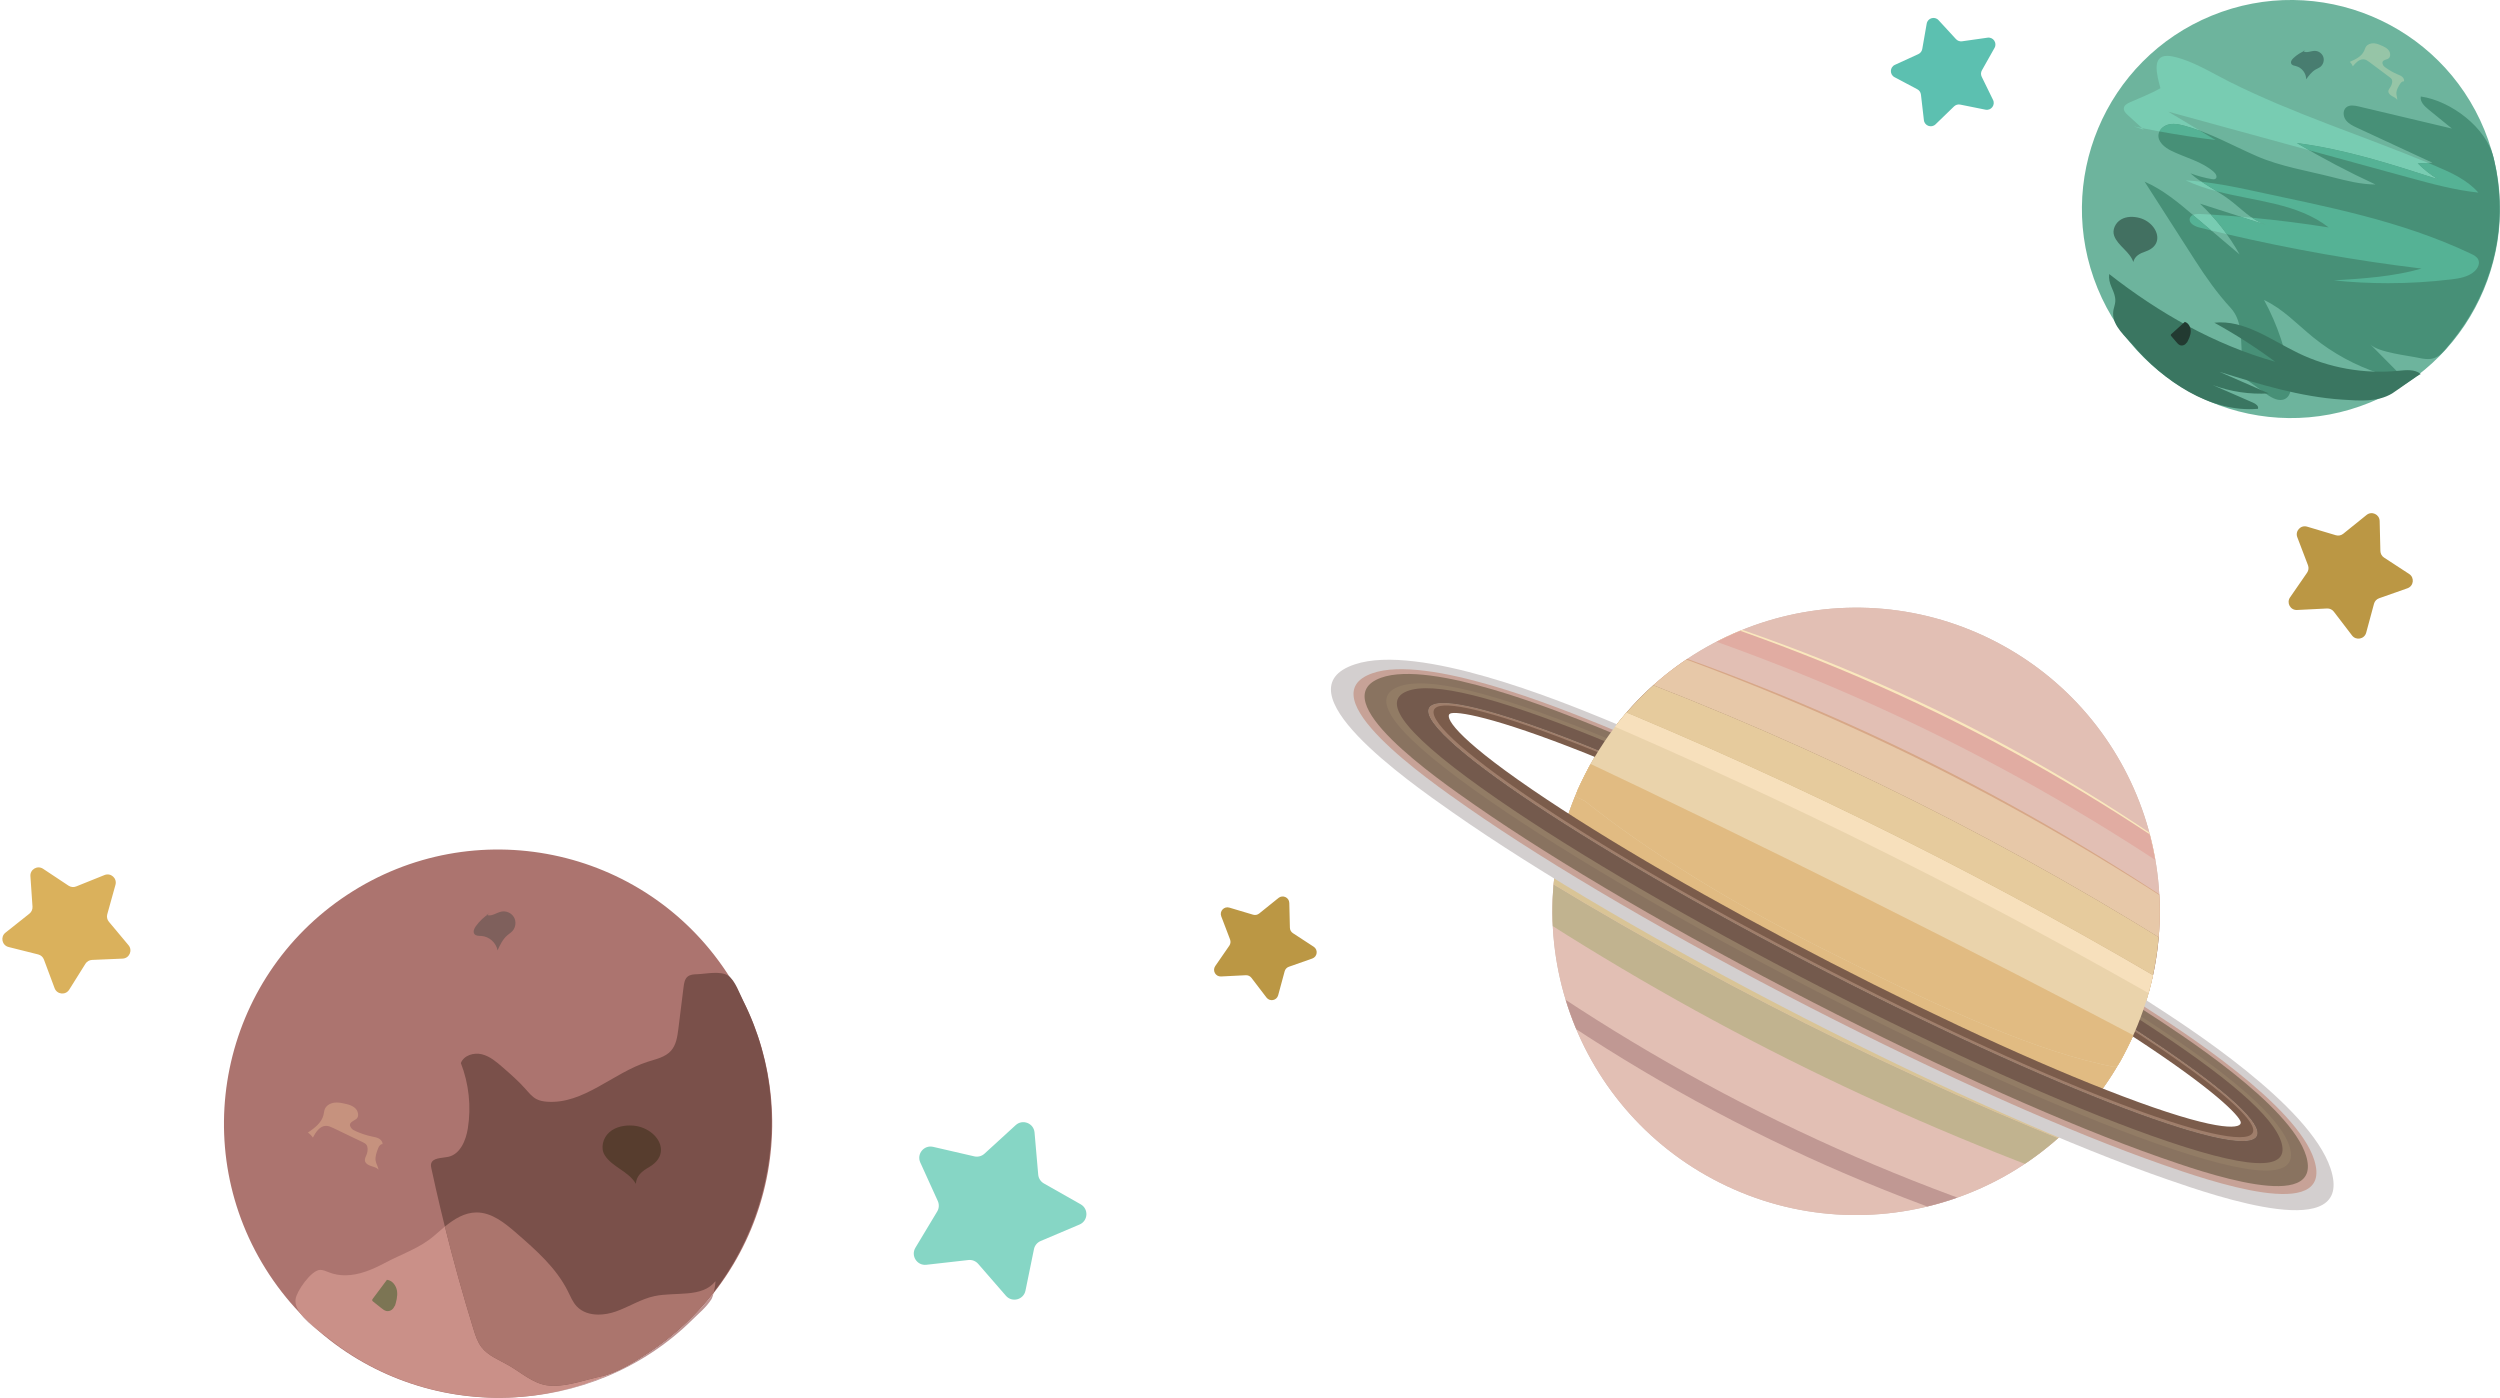 <?xml version="1.0" encoding="UTF-8"?><svg xmlns="http://www.w3.org/2000/svg" xmlns:xlink="http://www.w3.org/1999/xlink" height="355.1" preserveAspectRatio="xMidYMid meet" version="1.0" viewBox="-0.6 0.0 635.1 355.1" width="635.1" zoomAndPan="magnify"><defs><clipPath id="a"><path d="M 393 218 L 536 218 L 536 303 L 393 303 Z M 393 218"/></clipPath><clipPath id="b"><path d="M 539.875 266.094 C 520.781 304.176 474.43 319.566 436.352 300.469 C 398.27 281.375 382.883 235.027 401.977 196.945 C 421.07 158.867 467.422 143.477 505.5 162.57 C 543.582 181.668 558.969 228.016 539.875 266.094"/></clipPath><clipPath id="c"><path d="M 393 237 L 526 237 L 526 309 L 393 309 Z M 393 237"/></clipPath><clipPath id="d"><path d="M 539.875 266.094 C 520.781 304.176 474.43 319.566 436.352 300.469 C 398.27 281.375 382.883 235.027 401.977 196.945 C 421.07 158.867 467.422 143.477 505.5 162.57 C 543.582 181.668 558.969 228.016 539.875 266.094"/></clipPath><clipPath id="e"><path d="M 408 161 L 549 161 L 549 246 L 408 246 Z M 408 161"/></clipPath><clipPath id="f"><path d="M 539.875 266.094 C 520.781 304.176 474.43 319.566 436.352 300.469 C 398.27 281.375 382.883 235.027 401.977 196.945 C 421.07 158.867 467.422 143.477 505.5 162.57 C 543.582 181.668 558.969 228.016 539.875 266.094"/></clipPath><clipPath id="g"><path d="M 414 154 L 549 154 L 549 233 L 414 233 Z M 414 154"/></clipPath><clipPath id="h"><path d="M 539.875 266.094 C 520.781 304.176 474.43 319.566 436.352 300.469 C 398.27 281.375 382.883 235.027 401.977 196.945 C 421.07 158.867 467.422 143.477 505.5 162.57 C 543.582 181.668 558.969 228.016 539.875 266.094"/></clipPath><clipPath id="i"><path d="M 393 177 L 549 177 L 549 295 L 393 295 Z M 393 177"/></clipPath><clipPath id="j"><path d="M 539.875 266.094 C 520.781 304.176 474.43 319.566 436.352 300.469 C 398.27 281.375 382.883 235.027 401.977 196.945 C 421.07 158.867 467.422 143.477 505.5 162.57 C 543.582 181.668 558.969 228.016 539.875 266.094"/></clipPath><clipPath id="k"><path d="M 393 191 L 549 191 L 549 283 L 393 283 Z M 393 191"/></clipPath><clipPath id="l"><path d="M 539.875 266.094 C 520.781 304.176 474.43 319.566 436.352 300.469 C 398.27 281.375 382.883 235.027 401.977 196.945 C 421.07 158.867 467.422 143.477 505.5 162.57 C 543.582 181.668 558.969 228.016 539.875 266.094"/></clipPath><clipPath id="m"><path d="M 402 177 L 549 177 L 549 258 L 402 258 Z M 402 177"/></clipPath><clipPath id="n"><path d="M 539.875 266.094 C 520.781 304.176 474.43 319.566 436.352 300.469 C 398.27 281.375 382.883 235.027 401.977 196.945 C 421.07 158.867 467.422 143.477 505.5 162.57 C 543.582 181.668 558.969 228.016 539.875 266.094"/></clipPath><clipPath id="o"><path d="M 404 169 L 549 169 L 549 254 L 404 254 Z M 404 169"/></clipPath><clipPath id="p"><path d="M 539.875 266.094 C 520.781 304.176 474.43 319.566 436.352 300.469 C 398.27 281.375 382.883 235.027 401.977 196.945 C 421.07 158.867 467.422 143.477 505.5 162.57 C 543.582 181.668 558.969 228.016 539.875 266.094"/></clipPath><clipPath id="q"><path d="M 399 218 L 536 218 L 536 272 L 399 272 Z M 399 218"/></clipPath><clipPath id="r"><path d="M 543.121 258.672 C 546.555 249.578 548.137 240.16 548.051 230.863 C 547.789 202.859 532.254 175.988 505.5 162.57 C 479.223 149.395 449.012 152.645 426.535 168.434 C 418.977 173.742 412.309 180.477 406.941 188.473 C 405.141 191.16 403.465 193.977 401.977 196.945 C 398.629 203.621 399.473 201.941 402.09 203.551 C 417.738 216.055 438.898 229.215 462.414 241.008 C 488.262 253.969 512.746 265.676 533.172 270.344 C 533.699 270.465 534.18 270.559 534.688 270.672 C 537.371 271.094 536.801 272.227 539.875 266.094 C 541.102 263.652 542.18 261.176 543.121 258.672"/></clipPath><clipPath id="s"><path d="M 399 237 L 526 237 L 526 272 L 399 272 Z M 399 237"/></clipPath><clipPath id="t"><path d="M 543.121 258.672 C 546.555 249.578 548.137 240.16 548.051 230.863 C 547.789 202.859 532.254 175.988 505.5 162.57 C 479.223 149.395 449.012 152.645 426.535 168.434 C 418.977 173.742 412.309 180.477 406.941 188.473 C 405.141 191.16 403.465 193.977 401.977 196.945 C 398.629 203.621 399.473 201.941 402.09 203.551 C 417.738 216.055 438.898 229.215 462.414 241.008 C 488.262 253.969 512.746 265.676 533.172 270.344 C 533.699 270.465 534.18 270.559 534.688 270.672 C 537.371 271.094 536.801 272.227 539.875 266.094 C 541.102 263.652 542.18 261.176 543.121 258.672"/></clipPath><clipPath id="u"><path d="M 408 161 L 549 161 L 549 246 L 408 246 Z M 408 161"/></clipPath><clipPath id="v"><path d="M 543.121 258.672 C 546.555 249.578 548.137 240.16 548.051 230.863 C 547.789 202.859 532.254 175.988 505.5 162.57 C 479.223 149.395 449.012 152.645 426.535 168.434 C 418.977 173.742 412.309 180.477 406.941 188.473 C 405.141 191.16 403.465 193.977 401.977 196.945 C 398.629 203.621 399.473 201.941 402.09 203.551 C 417.738 216.055 438.898 229.215 462.414 241.008 C 488.262 253.969 512.746 265.676 533.172 270.344 C 533.699 270.465 534.18 270.559 534.688 270.672 C 537.371 271.094 536.801 272.227 539.875 266.094 C 541.102 263.652 542.18 261.176 543.121 258.672"/></clipPath><clipPath id="w"><path d="M 414 154 L 549 154 L 549 233 L 414 233 Z M 414 154"/></clipPath><clipPath id="x"><path d="M 543.121 258.672 C 546.555 249.578 548.137 240.16 548.051 230.863 C 547.789 202.859 532.254 175.988 505.5 162.57 C 479.223 149.395 449.012 152.645 426.535 168.434 C 418.977 173.742 412.309 180.477 406.941 188.473 C 405.141 191.16 403.465 193.977 401.977 196.945 C 398.629 203.621 399.473 201.941 402.09 203.551 C 417.738 216.055 438.898 229.215 462.414 241.008 C 488.262 253.969 512.746 265.676 533.172 270.344 C 533.699 270.465 534.18 270.559 534.688 270.672 C 537.371 271.094 536.801 272.227 539.875 266.094 C 541.102 263.652 542.18 261.176 543.121 258.672"/></clipPath><clipPath id="y"><path d="M 399 177 L 549 177 L 549 272 L 399 272 Z M 399 177"/></clipPath><clipPath id="z"><path d="M 543.121 258.672 C 546.555 249.578 548.137 240.16 548.051 230.863 C 547.789 202.859 532.254 175.988 505.5 162.57 C 479.223 149.395 449.012 152.645 426.535 168.434 C 418.977 173.742 412.309 180.477 406.941 188.473 C 405.141 191.16 403.465 193.977 401.977 196.945 C 398.629 203.621 399.473 201.941 402.09 203.551 C 417.738 216.055 438.898 229.215 462.414 241.008 C 488.262 253.969 512.746 265.676 533.172 270.344 C 533.699 270.465 534.18 270.559 534.688 270.672 C 537.371 271.094 536.801 272.227 539.875 266.094 C 541.102 263.652 542.18 261.176 543.121 258.672"/></clipPath><clipPath id="A"><path d="M 399 191 L 549 191 L 549 272 L 399 272 Z M 399 191"/></clipPath><clipPath id="B"><path d="M 543.121 258.672 C 546.555 249.578 548.137 240.16 548.051 230.863 C 547.789 202.859 532.254 175.988 505.5 162.57 C 479.223 149.395 449.012 152.645 426.535 168.434 C 418.977 173.742 412.309 180.477 406.941 188.473 C 405.141 191.16 403.465 193.977 401.977 196.945 C 398.629 203.621 399.473 201.941 402.09 203.551 C 417.738 216.055 438.898 229.215 462.414 241.008 C 488.262 253.969 512.746 265.676 533.172 270.344 C 533.699 270.465 534.18 270.559 534.688 270.672 C 537.371 271.094 536.801 272.227 539.875 266.094 C 541.102 263.652 542.18 261.176 543.121 258.672"/></clipPath><clipPath id="C"><path d="M 402 177 L 549 177 L 549 258 L 402 258 Z M 402 177"/></clipPath><clipPath id="D"><path d="M 543.121 258.672 C 546.555 249.578 548.137 240.16 548.051 230.863 C 547.789 202.859 532.254 175.988 505.5 162.57 C 479.223 149.395 449.012 152.645 426.535 168.434 C 418.977 173.742 412.309 180.477 406.941 188.473 C 405.141 191.16 403.465 193.977 401.977 196.945 C 398.629 203.621 399.473 201.941 402.09 203.551 C 417.738 216.055 438.898 229.215 462.414 241.008 C 488.262 253.969 512.746 265.676 533.172 270.344 C 533.699 270.465 534.18 270.559 534.688 270.672 C 537.371 271.094 536.801 272.227 539.875 266.094 C 541.102 263.652 542.18 261.176 543.121 258.672"/></clipPath><clipPath id="E"><path d="M 404 169 L 549 169 L 549 254 L 404 254 Z M 404 169"/></clipPath><clipPath id="F"><path d="M 543.121 258.672 C 546.555 249.578 548.137 240.16 548.051 230.863 C 547.789 202.859 532.254 175.988 505.5 162.57 C 479.223 149.395 449.012 152.645 426.535 168.434 C 418.977 173.742 412.309 180.477 406.941 188.473 C 405.141 191.16 403.465 193.977 401.977 196.945 C 398.629 203.621 399.473 201.941 402.09 203.551 C 417.738 216.055 438.898 229.215 462.414 241.008 C 488.262 253.969 512.746 265.676 533.172 270.344 C 533.699 270.465 534.18 270.559 534.688 270.672 C 537.371 271.094 536.801 272.227 539.875 266.094 C 541.102 263.652 542.18 261.176 543.121 258.672"/></clipPath><clipPath id="G"><path d="M 56 215 L 196 215 L 196 355.09 L 56 355.09 Z M 56 215"/></clipPath><clipPath id="H"><path d="M 75 328 L 181 328 L 181 355.09 L 75 355.09 Z M 75 328"/></clipPath><clipPath id="I"><path d="M 74 311 L 181 311 L 181 355.09 L 74 355.09 Z M 74 311"/></clipPath><clipPath id="J"><path d="M 528 0 L 634.5 0 L 634.5 107 L 528 107 Z M 528 0"/></clipPath><clipPath id="K"><path d="M 544 24 L 634.5 24 L 634.5 102 L 544 102 Z M 544 24"/></clipPath></defs><g><g><path d="M 603.926 132.355 L 604.113 139.984 C 604.129 140.656 604.473 141.277 605.035 141.645 L 611.426 145.816 C 612.84 146.738 612.582 148.883 610.988 149.445 L 603.789 151.98 C 603.156 152.199 602.672 152.723 602.496 153.367 L 600.504 160.734 C 600.062 162.367 597.945 162.781 596.918 161.441 L 592.281 155.379 C 591.875 154.844 591.234 154.547 590.562 154.578 L 582.938 154.961 C 581.254 155.043 580.203 153.156 581.16 151.766 L 585.496 145.484 C 585.875 144.934 585.961 144.23 585.723 143.602 L 583.004 136.469 C 582.406 134.891 583.875 133.309 585.492 133.789 L 592.805 135.973 C 593.449 136.164 594.145 136.027 594.668 135.605 L 600.609 130.816 C 601.926 129.758 603.887 130.668 603.926 132.355" fill="#bb9744"/></g><g><path d="M 326.934 229.383 L 327.086 235.688 C 327.098 236.242 327.383 236.754 327.848 237.059 L 333.129 240.508 C 334.297 241.27 334.086 243.039 332.77 243.504 L 326.816 245.598 C 326.297 245.781 325.895 246.211 325.754 246.746 L 324.105 252.836 C 323.738 254.184 321.988 254.527 321.141 253.418 L 317.312 248.406 C 316.973 247.965 316.441 247.719 315.891 247.746 L 309.59 248.062 C 308.195 248.133 307.328 246.57 308.121 245.422 L 311.703 240.23 C 312.016 239.777 312.086 239.195 311.891 238.676 L 309.645 232.781 C 309.148 231.477 310.359 230.172 311.699 230.57 L 317.742 232.371 C 318.273 232.531 318.848 232.418 319.281 232.07 L 324.191 228.113 C 325.277 227.238 326.898 227.988 326.934 229.383" fill="#bb9744"/></g><g><path d="M 10.34 220.703 L 16.824 225.004 C 17.391 225.379 18.109 225.453 18.746 225.195 L 25.957 222.293 C 27.555 221.652 29.195 223.117 28.734 224.777 L 26.648 232.27 C 26.469 232.926 26.621 233.633 27.059 234.156 L 32.047 240.121 C 33.152 241.438 32.266 243.453 30.547 243.527 L 22.777 243.859 C 22.094 243.891 21.469 244.254 21.105 244.832 L 16.977 251.422 C 16.062 252.879 13.875 252.656 13.273 251.043 L 10.555 243.758 C 10.316 243.117 9.777 242.637 9.113 242.469 L 1.574 240.578 C -0.098 240.16 -0.562 238.008 0.785 236.938 L 6.875 232.102 C 7.41 231.676 7.703 231.016 7.656 230.336 L 7.125 222.578 C 7.004 220.859 8.906 219.754 10.34 220.703" fill="#dab15c"/></g><g><path d="M 491.867 5.121 L 496.305 9.945 C 496.695 10.367 497.266 10.57 497.836 10.492 L 504.324 9.57 C 505.758 9.367 506.805 10.898 506.094 12.16 L 502.879 17.871 C 502.594 18.371 502.578 18.98 502.832 19.496 L 505.711 25.383 C 506.348 26.684 505.215 28.152 503.793 27.863 L 497.371 26.57 C 496.809 26.457 496.223 26.629 495.809 27.027 L 491.102 31.586 C 490.062 32.594 488.316 31.973 488.148 30.531 L 487.395 24.023 C 487.328 23.449 486.984 22.949 486.477 22.68 L 480.688 19.609 C 479.406 18.934 479.461 17.078 480.777 16.477 L 486.734 13.746 C 487.258 13.508 487.629 13.023 487.73 12.457 L 488.859 6.004 C 489.109 4.578 490.887 4.055 491.867 5.121" fill="#5cc0b0"/></g><g><path d="M 262.215 287.699 L 263.148 298.402 C 263.23 299.34 263.773 300.18 264.594 300.645 L 273.938 305.941 C 276.008 307.117 275.832 310.152 273.645 311.078 L 263.754 315.273 C 262.887 315.645 262.254 316.418 262.066 317.34 L 259.914 327.867 C 259.441 330.195 256.5 330.969 254.941 329.176 L 247.895 321.066 C 247.273 320.352 246.344 319.988 245.406 320.098 L 234.73 321.305 C 232.367 321.57 230.727 319.016 231.949 316.977 L 237.484 307.77 C 237.973 306.961 238.027 305.965 237.637 305.105 L 233.191 295.324 C 232.207 293.16 234.129 290.809 236.445 291.344 L 246.914 293.762 C 247.836 293.973 248.801 293.719 249.496 293.082 L 257.422 285.832 C 259.176 284.227 262.008 285.328 262.215 287.699" fill="#86d6c5"/></g><g><path d="M 539.875 266.094 C 520.781 304.176 474.43 319.566 436.352 300.469 C 398.27 281.375 382.883 235.027 401.977 196.945 C 421.07 158.867 467.422 143.477 505.5 162.57 C 543.582 181.668 558.969 228.016 539.875 266.094" fill="#d2bcb3"/></g><g><path d="M 539.875 266.094 C 520.781 304.176 474.43 319.566 436.352 300.469 C 398.27 281.375 382.883 235.027 401.977 196.945 C 421.07 158.867 467.422 143.477 505.5 162.57 C 543.582 181.668 558.969 228.016 539.875 266.094" fill="#e2bfb4"/></g><g clip-path="url(#a)"><g clip-path="url(#b)"><path d="M 535.625 294.523 C 482.582 273.711 432.141 248.418 383.734 218.359 C 382.176 221.473 381.395 223.031 379.832 226.148 C 427.461 257.934 477.758 283.152 531.719 302.312 C 533.281 299.195 534.062 297.637 535.625 294.523" fill="#c1b38f"/></g></g><g clip-path="url(#c)"><g clip-path="url(#d)"><path d="M 525.859 313.996 C 470.496 297.32 420.449 272.227 373.973 237.828 C 373.191 239.387 372.801 240.168 372.02 241.727 C 418.109 276.992 468.074 302.047 523.906 317.891 C 524.688 316.332 525.078 315.555 525.859 313.996" fill="#c09893"/></g></g><g clip-path="url(#e)"><g clip-path="url(#f)"><path d="M 563.941 238.051 C 516.891 204.965 466.715 179.801 412.055 161.887 C 410.492 165.004 409.711 166.559 408.148 169.676 C 461.879 189.246 512.215 214.488 560.035 245.84 C 561.598 242.723 562.379 241.168 563.941 238.051" fill="#d7a787"/></g></g><g clip-path="url(#g)"><g clip-path="url(#h)"><path d="M 568.824 228.312 C 522.734 193.047 472.77 167.992 416.938 152.148 C 416.156 153.707 415.766 154.484 414.984 156.047 C 470.348 172.719 520.395 197.812 566.871 232.211 C 567.652 230.652 568.043 229.871 568.824 228.312" fill="#fae8bd"/></g></g><g clip-path="url(#i)"><g clip-path="url(#j)"><path d="M 535.625 294.523 C 482.582 273.711 432.141 248.418 383.734 218.359 C 390.57 204.727 397.406 191.094 404.242 177.465 C 457.059 198.691 507.527 224 556.129 253.629 C 549.297 267.262 542.461 280.891 535.625 294.523" fill="#d9c496"/></g></g><g clip-path="url(#k)"><g clip-path="url(#l)"><path d="M 549.297 267.262 C 499.289 240.609 448.676 215.23 397.406 191.094 C 394.281 197.328 392.719 200.441 389.594 206.676 C 439.191 234.172 489.781 259.539 541.484 282.84 C 544.609 276.605 546.172 273.492 549.297 267.262" fill="#e1bb82"/></g></g><g clip-path="url(#m)"><g clip-path="url(#n)"><path d="M 554.18 257.523 C 505.18 228.75 454.656 203.414 402.289 181.359 C 403.07 179.801 403.461 179.023 404.242 177.465 C 457.059 198.691 507.527 224 556.129 253.629 C 555.352 255.188 554.961 255.965 554.18 257.523" fill="#c5a670"/></g></g><g clip-path="url(#o)"><g clip-path="url(#p)"><path d="M 560.035 245.84 C 512.215 214.488 461.879 189.246 408.148 169.676 C 406.586 172.789 405.805 174.348 404.242 177.465 C 457.059 198.691 507.527 224 556.129 253.629 C 557.691 250.512 558.473 248.957 560.035 245.84" fill="#9f7e6b"/></g></g><g><path d="M 474.625 222.984 C 421.461 195.422 371.695 175.43 363.434 179.004 C 354.246 182.973 399.043 213.816 463.453 246.961 C 526.781 279.547 575.195 296.887 572.793 287.184 C 570.621 278.426 527.051 250.168 474.625 222.984 Z M 473.844 224.664 C 499.355 237.887 523.094 251.488 541.203 263.285 C 561.996 276.832 568.27 283.434 568.633 285.035 C 569.004 286.664 564.18 287.816 542.578 279.957 C 522.32 272.59 494.438 259.973 464.559 244.586 C 434.445 229.078 407.238 213.301 388.617 200.574 C 368.547 186.859 366.305 181.965 367.82 181.27 C 369.312 180.59 378.531 181.914 402.395 191.418 C 422.945 199.605 448.16 211.352 473.844 224.664" fill="#7b5c4b"/></g><g><path d="M 474.625 222.984 C 421.461 195.422 371.695 175.43 363.434 179.004 C 354.246 182.973 399.043 213.816 463.453 246.961 C 526.781 279.547 575.195 296.887 572.793 287.184 C 570.621 278.426 527.051 250.168 474.625 222.984 Z M 474.434 223.402 C 530.805 252.629 569.965 279.27 571.754 286.645 C 573.703 294.684 531.289 281.125 463.734 246.359 C 394.945 210.953 356.953 182.891 364.531 179.57 C 371.465 176.527 417.203 193.73 474.434 223.402" fill="#9f7e6b"/></g><g><path d="M 477.883 215.996 C 452.543 202.828 427.457 191.023 406.77 182.582 C 395.52 177.988 359.797 163.41 343.613 168.762 C 323.988 175.242 357 198.371 368.289 206.281 C 390.305 221.703 422.48 240.547 457.965 258.734 C 493.117 276.758 526.152 291.387 550.266 299.723 C 562.516 303.957 597.906 316.191 591.445 296.82 C 586.082 280.742 554.996 260.766 545.094 254.398 C 526.738 242.602 503.055 229.078 477.883 215.996 Z M 474.625 222.984 C 527.051 250.168 570.621 278.426 572.793 287.184 C 575.195 296.887 526.781 279.547 463.453 246.961 C 399.043 213.816 354.246 182.973 363.434 179.004 C 371.695 175.43 421.461 195.422 474.625 222.984" fill="#d3cfcf"/></g><g><path d="M 477.195 217.477 C 451.793 204.281 426.688 192.488 406.023 184.09 C 395.438 179.789 361.914 166.164 348.023 171.039 C 331.609 176.805 361.941 197.953 372.281 205.16 C 393.637 220.051 424.84 238.285 459.262 255.949 C 493.379 273.453 525.402 287.695 548.762 295.852 C 559.969 299.77 592.492 311.129 587.309 294.684 C 582.898 280.699 553.738 261.914 544.43 255.918 C 526.117 244.117 502.426 230.578 477.195 217.477 Z M 474.625 222.984 C 527.051 250.168 570.621 278.426 572.793 287.184 C 575.195 296.887 526.781 279.547 463.453 246.961 C 399.043 213.816 354.246 182.973 363.434 179.004 C 371.695 175.43 421.461 195.422 474.625 222.984" fill="#c7a297"/></g><g><path d="M 476.844 218.23 C 451.414 205.023 426.293 193.234 405.645 184.859 C 395.398 180.703 362.988 167.562 350.23 172.18 C 335.336 177.57 364.352 197.75 374.223 204.613 C 395.258 219.246 425.984 237.188 459.895 254.594 C 493.504 271.848 525.035 285.898 548.027 293.969 C 558.727 297.723 589.836 308.645 585.238 293.613 C 581.277 280.676 553.094 262.496 544.09 256.691 C 525.797 244.891 502.102 231.348 476.844 218.23 Z M 474.625 222.984 C 527.051 250.168 570.621 278.426 572.793 287.184 C 575.195 296.887 526.781 279.547 463.453 246.961 C 399.043 213.816 354.246 182.973 363.434 179.004 C 371.695 175.43 421.461 195.422 474.625 222.984" fill="#897360"/></g><g><path d="M 476.125 219.77 C 450.633 206.539 425.492 194.762 404.863 186.43 C 378.477 175.773 361.875 171.676 354.637 174.457 C 346.738 177.488 353.961 186.906 378.008 203.555 C 398.414 217.68 428.215 235.051 461.125 251.957 C 493.75 268.719 524.32 282.398 546.598 290.293 C 572.527 299.48 583.418 299.566 581.094 291.473 C 578.957 284.031 566.469 273.188 543.398 258.27 C 525.148 246.473 501.445 232.914 476.125 219.77 Z M 474.625 222.984 C 527.051 250.168 570.621 278.426 572.793 287.184 C 575.195 296.887 526.781 279.547 463.453 246.961 C 399.043 213.816 354.246 182.973 363.434 179.004 C 371.695 175.43 421.461 195.422 474.625 222.984" fill="#927c65"/></g><g><path d="M 475.758 220.559 C 450.234 207.312 425.082 195.539 404.469 187.234 C 379.07 177 363.316 173.027 356.836 175.594 C 349.828 178.367 356.992 187.246 379.852 203.035 C 399.949 216.918 429.297 234.012 461.723 250.676 C 493.867 267.195 523.973 280.691 545.898 288.496 C 570.543 297.27 581.027 297.641 579.02 290.402 C 577.16 283.691 565.238 273.445 543.043 259.074 C 524.82 247.277 501.109 233.715 475.758 220.559 Z M 474.625 222.984 C 527.051 250.168 570.621 278.426 572.793 287.184 C 575.195 296.887 526.781 279.547 463.453 246.961 C 399.043 213.816 354.246 182.973 363.434 179.004 C 371.695 175.43 421.461 195.422 474.625 222.984" fill="#745a4d"/></g><g clip-path="url(#q)"><g clip-path="url(#r)"><path d="M 535.684 294.461 C 482.508 273.145 432.664 248.211 383.723 218.441 C 382.16 221.559 381.383 223.117 379.82 226.234 C 428.289 257.73 477.516 282.352 531.785 302.254 C 533.344 299.137 534.121 297.574 535.684 294.461" fill="#c1b38f"/></g></g><g clip-path="url(#s)"><g clip-path="url(#t)"><path d="M 525.938 313.941 C 469.91 296.172 421.793 272.102 373.977 237.922 C 373.195 239.48 372.805 240.262 372.023 241.82 C 419.633 276.914 467.355 300.785 523.988 317.84 C 524.766 316.277 525.156 315.5 525.938 313.941" fill="#c09893"/></g></g><g clip-path="url(#u)"><g clip-path="url(#v)"><path d="M 563.945 237.961 C 515.809 205.137 467.121 180.777 411.984 161.941 C 410.426 165.059 409.645 166.617 408.086 169.734 C 462.074 189.988 511.465 214.695 560.047 245.754 C 561.605 242.637 562.387 241.078 563.945 237.961" fill="#e7c8a8"/></g></g><g clip-path="url(#w)"><g clip-path="url(#x)"><path d="M 568.82 228.219 C 521.211 193.125 473.488 169.254 416.855 152.199 C 416.078 153.762 415.688 154.539 414.906 156.098 C 470.934 173.867 519.051 197.938 566.871 232.117 C 567.648 230.559 568.039 229.777 568.82 228.219" fill="#e1aca2"/></g></g><g clip-path="url(#y)"><g clip-path="url(#z)"><path d="M 535.684 294.461 C 482.508 273.145 432.664 248.211 383.723 218.441 C 391.906 202.074 396 193.895 404.188 177.527 C 457.098 199.199 507.074 224.199 556.148 253.547 C 547.961 269.91 543.867 278.094 535.684 294.461" fill="#ead3ab"/></g></g><g clip-path="url(#A)"><g clip-path="url(#B)"><path d="M 549.328 267.184 C 499.215 240.684 448.625 215.379 397.363 191.164 C 394.246 197.398 392.688 200.516 389.566 206.754 C 439.355 234.047 489.832 259.297 541.531 282.77 C 544.648 276.535 546.207 273.418 549.328 267.184" fill="#e1bb82"/></g></g><g clip-path="url(#C)"><g clip-path="url(#D)"><path d="M 554.199 257.441 C 504.855 228.93 454.645 203.812 402.238 181.426 C 403.02 179.867 403.406 179.086 404.188 177.527 C 457.098 199.199 507.074 224.199 556.148 253.547 C 555.367 255.105 554.98 255.883 554.199 257.441" fill="#f7e0bc"/></g></g><g clip-path="url(#E)"><g clip-path="url(#F)"><path d="M 560.047 245.754 C 511.465 214.695 462.074 189.988 408.086 169.734 C 406.527 172.852 405.746 174.41 404.188 177.527 C 457.098 199.199 507.074 224.199 556.148 253.547 C 557.707 250.43 558.488 248.871 560.047 245.754" fill="#e6cb9d"/></g></g><g clip-path="url(#G)"><path d="M 164.266 343.582 C 132.16 364.754 88.973 355.887 67.805 323.781 C 46.633 291.676 55.5 248.488 87.605 227.32 C 119.711 206.148 162.898 215.016 184.066 247.121 C 205.238 279.227 196.371 322.414 164.266 343.582" fill="#ac746f"/></g><g><path d="M 164.266 343.582 C 160.559 346.027 156.48 348.73 152.125 349.66 C 147.938 350.551 142.645 352.586 138.352 351.941 C 134.703 351.391 131.812 348.703 128.609 346.863 C 126.195 345.477 123.422 344.461 121.723 342.254 C 120.691 340.91 120.164 339.262 119.664 337.645 C 115.512 324.211 111.949 310.594 108.992 296.848 C 108.914 296.484 108.836 296.109 108.898 295.742 C 109.195 294.07 111.59 294.238 113.254 293.887 C 116.309 293.234 117.758 289.734 118.25 286.648 C 119.137 281.09 118.516 275.297 116.473 270.051 C 117.242 268.094 119.758 267.328 121.801 267.824 C 123.844 268.324 125.512 269.75 127.094 271.129 C 129.113 272.891 131.145 274.66 132.922 276.668 C 133.762 277.613 134.574 278.637 135.695 279.223 C 136.512 279.648 137.445 279.812 138.363 279.879 C 147.641 280.566 155.109 272.562 163.965 269.723 C 166.062 269.047 168.395 268.582 169.859 266.938 C 171.176 265.457 171.48 263.359 171.727 261.395 C 172.172 257.832 172.613 254.27 173.059 250.703 C 173.18 249.754 173.348 248.703 174.09 248.094 C 174.734 247.566 175.633 247.516 176.469 247.492 C 178.762 247.422 182.344 246.555 184.379 247.852 C 186.109 248.953 187.387 252.633 188.277 254.414 C 203.809 285.52 193.266 324.461 164.266 343.582" fill="#7a504a"/></g><g clip-path="url(#H)"><path d="M 128.59 355.043 C 137.324 354.719 146.078 352.742 154.363 349.027 C 157.883 347.801 161.199 345.605 164.266 343.582 C 170.68 339.355 176.164 334.25 180.668 328.527 C 180.504 329.184 180.312 329.777 180.109 330.094 C 178.801 332.129 177.031 333.539 175.328 335.227 C 162.578 347.836 145.691 354.504 128.59 355.043 M 80.094 337.887 C 78.473 336.633 76.793 335.199 75.695 333.684 C 77.109 335.156 78.574 336.559 80.094 337.887" fill="#bd9392"/></g><g clip-path="url(#I)"><path d="M 126.336 355.078 C 111.02 355.078 95.676 350.16 83.117 340.191 C 82.273 339.52 81.199 338.746 80.094 337.887 C 78.574 336.559 77.109 335.156 75.695 333.684 C 74.848 332.508 74.348 331.281 74.488 330.043 C 74.711 328.082 78.492 322.598 80.762 322.598 C 80.777 322.598 80.789 322.598 80.805 322.598 C 81.559 322.621 82.266 322.953 82.969 323.227 C 84.332 323.758 85.711 323.98 87.082 323.98 C 90.59 323.98 94.059 322.5 97.152 320.848 C 101.434 318.562 106.055 317.102 109.785 313.852 C 110.641 313.105 111.512 312.336 112.41 311.605 C 114.586 320.352 117.004 329.035 119.664 337.645 C 120.164 339.262 120.691 340.91 121.723 342.254 C 123.422 344.461 126.195 345.477 128.609 346.863 C 131.812 348.703 134.703 351.391 138.352 351.941 C 138.926 352.027 139.516 352.062 140.117 352.062 C 144.035 352.062 148.496 350.434 152.125 349.66 C 152.879 349.496 153.629 349.281 154.363 349.027 C 146.078 352.742 137.324 354.719 128.59 355.043 C 127.84 355.066 127.09 355.078 126.336 355.078 M 164.266 343.582 C 170.688 339.352 176.199 334.145 180.73 328.27 C 180.711 328.355 180.688 328.445 180.668 328.527 C 176.164 334.25 170.68 339.355 164.266 343.582" fill="#ca9088"/></g><g><path d="M 140.117 352.062 C 139.516 352.062 138.926 352.027 138.352 351.941 C 134.703 351.391 131.812 348.703 128.609 346.863 C 126.195 345.477 123.422 344.461 121.723 342.254 C 120.691 340.91 120.164 339.262 119.664 337.645 C 117.004 329.035 114.586 320.352 112.41 311.605 C 114.793 309.68 117.379 308.051 120.367 308.012 C 120.402 308.012 120.438 308.012 120.477 308.012 C 124.344 308.012 127.648 310.699 130.578 313.242 C 135.574 317.59 140.703 322.09 143.66 328.02 C 144.324 329.348 144.887 330.766 145.902 331.855 C 147.316 333.363 149.336 333.961 151.434 333.961 C 152.922 333.961 154.449 333.66 155.836 333.176 C 159.176 332.012 162.215 329.992 165.676 329.262 C 171.023 328.129 177.758 329.777 181.137 325.484 C 181.141 325.48 181.145 325.477 181.145 325.477 C 181.219 325.477 181.035 326.945 180.73 328.27 C 176.199 334.145 170.688 339.352 164.266 343.582 C 161.199 345.605 157.883 347.801 154.363 349.027 C 153.629 349.281 152.879 349.496 152.125 349.66 C 148.496 350.434 144.035 352.062 140.117 352.062" fill="#ab756d"/></g><g><path d="M 167.312 291.98 C 167.363 293.602 166.473 295.254 164.238 296.531 C 162.551 297.496 161.055 298.672 160.938 300.738 C 159.098 297.539 154.906 296.492 153.023 293.461 C 151.891 291.633 152.574 289.066 154.188 287.645 C 155.797 286.219 158.086 285.785 160.23 285.949 C 164.055 286.242 167.219 289.059 167.312 291.98" fill="#573d2e"/></g><g><path d="M 123.742 232.02 C 122.402 232.883 121.223 233.992 120.285 235.281 C 119.852 235.883 119.477 236.742 119.949 237.312 C 120.344 237.785 121.062 237.734 121.676 237.773 C 123.652 237.891 125.445 239.48 125.797 241.43 C 126.441 240.035 127.121 238.598 128.289 237.598 C 128.719 237.23 129.211 236.926 129.59 236.508 C 130.43 235.578 130.59 234.098 129.965 233.012 C 129.34 231.93 127.977 231.324 126.754 231.586 C 125.461 231.859 124.172 232.977 122.996 232.379" fill="#7f605c"/></g><g><path d="M 99.242 331.176 C 99.535 331.328 99.711 331.684 99.652 332.012 C 100.055 330.695 100.461 329.328 100.262 327.965 C 100.062 326.605 99.066 325.258 97.699 325.121 C 96.5 326.723 95.305 328.324 94.105 329.926 C 94.016 330.047 93.922 330.184 93.945 330.328 C 93.969 330.469 94.086 330.566 94.191 330.652 C 94.891 331.207 95.59 331.762 96.285 332.316 C 96.66 332.613 97.051 332.922 97.516 333.039 C 98.492 333.293 99.598 332.484 99.652 331.477" fill="#7c7554"/></g><g><path d="M 95.559 297.125 C 95.043 296.594 94.34 296.434 93.656 296.215 C 92.961 295.996 92.211 295.57 92.102 294.852 C 92.023 294.316 92.336 293.812 92.531 293.309 C 92.723 292.82 92.805 292.293 92.781 291.77 C 92.766 291.461 92.707 291.141 92.535 290.883 C 92.309 290.531 91.91 290.336 91.535 290.152 C 89.055 288.961 86.574 287.77 84.09 286.578 C 83.5 286.297 82.887 286.008 82.23 286.008 C 82.223 286.008 82.219 286.008 82.215 286.008 C 80.645 286.02 79.613 287.602 78.887 288.992 C 78.551 288.496 78.121 288.062 77.625 287.73 C 79.312 286.562 81.133 285.211 81.59 283.211 C 81.633 283.023 81.664 282.836 81.695 282.652 C 81.746 282.344 81.801 282.043 81.914 281.758 C 82.301 280.812 83.32 280.254 84.328 280.125 C 84.531 280.098 84.73 280.086 84.934 280.086 C 85.742 280.086 86.555 280.27 87.348 280.457 C 88.727 280.781 90.207 281.426 90.371 283.012 C 90.418 283.434 90.312 283.895 90 284.184 C 89.27 284.859 87.598 285.133 88.637 286.578 C 88.91 286.953 89.344 287.176 89.77 287.363 C 91.133 287.98 92.562 288.445 94.027 288.75 C 94.598 288.867 95.188 288.965 95.691 289.258 C 96.199 289.547 96.613 290.078 96.578 290.656 C 96.559 290.656 96.543 290.656 96.527 290.656 C 96.004 290.656 95.652 291.219 95.461 291.715 C 95.102 292.633 94.68 293.793 94.809 294.793 C 94.914 295.602 95.43 296.312 95.559 297.125" fill="#c6927e"/></g><g clip-path="url(#J)"><path d="M 601.523 102.234 C 574.391 113.352 543.383 100.367 532.266 73.234 C 521.148 46.098 534.133 15.09 561.266 3.973 C 588.402 -7.145 619.41 5.844 630.527 32.977 C 641.645 60.109 628.656 91.117 601.523 102.234" fill="#6db49d"/></g><g clip-path="url(#K)"><path d="M 603.926 94.887 C 597.801 92.879 592.039 89.75 587.035 85.684 C 582.969 82.379 579.309 78.414 574.555 76.215 C 577.984 82.48 580.281 89.363 581.297 96.434 C 581.551 98.203 581.527 100.406 579.977 101.293 C 578.43 102.176 576.535 101.098 575.09 100.055 C 573.508 98.91 571.926 97.77 570.344 96.625 C 569.734 96.184 569.141 92.316 569.027 91.23 C 568.531 86.562 569.254 81.672 566.059 78.199 C 562.621 74.465 559.789 70.43 557.051 66.16 C 552.773 59.488 548.492 52.82 544.215 46.148 C 548.906 48.18 552.879 51.531 556.781 54.84 C 560.637 58.105 564.492 61.371 568.348 64.641 C 565.68 59.852 562.266 55.48 558.266 51.73 C 563.863 53.527 569.461 55.32 575.059 57.117 C 571.387 55.941 568.777 53.016 565.855 50.805 C 562.621 48.352 558.93 46.77 555.836 44.023 C 557.605 44.684 559.438 45.18 561.297 45.504 C 561.617 45.559 561.98 45.598 562.238 45.402 C 562.781 44.992 562.32 44.129 561.809 43.68 C 558.781 41.016 554.648 40.09 551.023 38.32 C 549.316 37.484 547.477 36.008 547.75 34.125 C 547.941 32.809 549.188 31.84 550.488 31.57 C 551.789 31.305 553.137 31.598 554.418 31.949 C 560.824 33.723 566.621 37.008 572.672 39.652 C 578.723 42.301 585.625 43.387 592.016 45.023 C 595.582 45.938 599.191 46.855 602.871 46.867 C 596.023 43.699 589.344 40.18 582.855 36.328 C 595.09 37.895 606.91 41.703 618.648 45.496 C 616.816 44.371 615.117 43.027 613.602 41.5 C 614.852 41.445 616.102 41.395 617.348 41.344 C 610.973 38.387 604.598 35.434 598.219 32.477 C 597.148 31.98 596.035 31.449 595.336 30.504 C 594.633 29.555 594.523 28.059 595.422 27.293 C 596.262 26.574 597.527 26.789 598.602 27.043 C 606.496 28.914 614.387 30.785 622.281 32.656 C 620.293 31.035 618.305 29.418 616.32 27.801 C 615.281 26.953 614.129 25.828 614.379 24.512 C 622.039 25.617 631.043 32.395 632.871 40.078 C 634.836 48.32 634.973 56.789 633.008 65.055 C 631.125 72.965 627.41 80.422 622.277 86.723 C 619.473 90.164 618.48 91.938 613.984 90.941 C 611.121 90.309 603.613 89.562 601.555 87.484 C 604.559 90.52 607.566 93.559 610.57 96.594 C 608.32 96.172 606.102 95.602 603.926 94.887" fill="#479077"/></g><g><path d="M 541.309 87.762 C 539.406 85.527 536.164 82.867 536.215 79.66 C 536.238 78.023 536.984 77.281 536.727 75.637 C 536.387 73.477 534.918 72.109 535.219 69.621 C 547.82 79.48 561.984 87.574 577.391 91.895 C 572.465 88.25 567.297 84.934 561.934 81.98 C 569.547 81.176 576.301 86.332 583.191 89.672 C 591.055 93.48 599.984 95.066 608.68 94.195 C 610.645 94 612.867 93.754 614.379 95.023 C 614.219 94.887 607.906 99.469 607.102 99.953 C 603.328 102.211 598.754 101.805 594.445 101.523 C 583.75 100.82 573.406 97.625 563.23 94.461 C 567.41 96.289 571.59 98.117 575.77 99.941 C 570.945 100.238 566.062 99.512 561.535 97.824 C 564.961 99.32 568.383 100.816 571.809 102.309 C 572.473 102.602 573.27 103.18 573.004 103.855 C 560.852 104.926 548.867 96.625 541.309 87.762" fill="#3a7661"/></g><g><path d="M 547.402 60.938 C 547.203 62.156 546.293 63.262 544.434 63.891 C 543.027 64.363 541.734 65.023 541.348 66.555 C 540.438 63.887 537.457 62.488 536.496 59.941 C 535.914 58.41 536.805 56.59 538.219 55.762 C 539.633 54.934 541.41 54.945 542.992 55.387 C 545.809 56.168 547.762 58.738 547.402 60.938" fill="#427061"/></g><g><path d="M 585.105 12.805 C 583.973 13.254 582.926 13.91 582.039 14.738 C 581.621 15.121 581.215 15.711 581.484 16.207 C 581.711 16.621 582.258 16.688 582.711 16.805 C 584.172 17.184 585.281 18.637 585.258 20.148 C 585.945 19.199 586.664 18.223 587.684 17.648 C 588.062 17.438 588.473 17.281 588.816 17.023 C 589.582 16.453 589.922 15.367 589.613 14.465 C 589.305 13.559 588.375 12.906 587.418 12.922 C 586.414 12.941 585.281 13.586 584.492 12.965" fill="#487d70"/></g><g><path d="M 554.699 86.527 C 554.898 86.684 554.977 86.977 554.883 87.211 C 555.375 86.285 555.883 85.32 555.934 84.273 C 555.984 83.227 555.438 82.07 554.434 81.77 C 553.301 82.793 552.172 83.812 551.039 84.836 C 550.957 84.91 550.863 85 550.859 85.113 C 550.855 85.219 550.93 85.312 550.996 85.395 C 551.438 85.91 551.879 86.426 552.32 86.945 C 552.555 87.223 552.805 87.508 553.133 87.664 C 553.828 87.996 554.77 87.555 554.961 86.812" fill="#223a31"/></g><g><path d="M 608.395 25.379 C 608.086 24.902 607.582 24.68 607.102 24.418 C 606.617 24.148 606.117 23.723 606.141 23.168 C 606.16 22.754 606.469 22.426 606.691 22.074 C 606.902 21.738 607.043 21.355 607.102 20.961 C 607.137 20.727 607.141 20.48 607.051 20.262 C 606.93 19.965 606.664 19.762 606.406 19.57 C 604.727 18.312 603.047 17.055 601.363 15.801 C 600.961 15.5 600.539 15.188 600.043 15.094 C 599.934 15.074 599.824 15.066 599.719 15.066 C 598.684 15.066 597.797 15.992 597.113 16.84 C 596.938 16.418 596.68 16.031 596.355 15.711 C 597.793 15.086 599.352 14.344 599.988 12.91 C 600.047 12.777 600.098 12.645 600.148 12.508 C 600.23 12.285 600.316 12.066 600.445 11.871 C 600.84 11.273 601.586 10.996 602.305 10.996 C 602.367 10.996 602.43 11 602.492 11.004 C 603.266 11.059 603.992 11.379 604.699 11.699 C 605.688 12.145 606.699 12.844 606.59 14.055 C 606.559 14.379 606.414 14.707 606.137 14.875 C 605.488 15.273 604.199 15.234 604.766 16.469 C 604.914 16.789 605.207 17.02 605.496 17.223 C 606.426 17.883 607.43 18.441 608.48 18.887 C 608.891 19.059 609.316 19.219 609.652 19.508 C 609.988 19.801 610.219 20.258 610.105 20.688 C 610.059 20.676 610.012 20.668 609.965 20.668 C 609.617 20.668 609.312 21.004 609.113 21.316 C 608.711 21.949 608.223 22.754 608.176 23.523 C 608.133 24.141 608.414 24.75 608.395 25.379" fill="#96c5a7"/></g><g><path d="M 618.648 45.496 C 606.91 41.703 595.09 37.895 582.855 36.328 C 583.91 36.953 584.965 37.57 586.027 38.176 C 574.094 34.906 562.156 31.641 550.219 28.371 C 552.918 29.988 555.613 31.605 558.312 33.223 C 557.035 32.746 555.742 32.316 554.418 31.949 C 553.484 31.695 552.52 31.469 551.559 31.469 C 551.199 31.469 550.844 31.5 550.488 31.57 C 549.441 31.785 548.434 32.453 547.977 33.391 C 546.508 33.121 545.039 32.844 543.574 32.547 C 542.367 31.449 541.16 30.348 539.957 29.25 C 539.422 28.762 538.84 28.148 538.949 27.434 C 539.059 26.707 539.816 26.297 540.488 25.992 C 543.059 24.836 545.812 23.809 548.234 22.402 C 547.301 18.953 546.012 14.188 549.969 14.188 C 550.367 14.188 550.82 14.238 551.336 14.344 C 556.195 15.324 561.219 18.484 565.59 20.684 C 581.902 28.871 599.395 34.398 616.254 41.387 C 615.371 41.426 614.488 41.461 613.602 41.5 C 615.117 43.027 616.816 44.371 618.648 45.496" fill="#78ccb2"/></g><g><path d="M 629.004 48.93 C 622.996 48.297 617.145 46.695 611.32 45.102 C 602.887 42.793 594.457 40.484 586.027 38.176 C 584.965 37.57 583.91 36.953 582.855 36.328 C 595.09 37.895 606.91 41.703 618.648 45.496 C 616.816 44.371 615.117 43.027 613.602 41.5 C 614.488 41.461 615.371 41.426 616.254 41.387 C 616.914 41.66 617.574 41.938 618.234 42.219 C 622.164 43.879 626.188 45.723 629.004 48.93 M 562.254 35.582 C 557.477 34.984 552.715 34.254 547.977 33.391 C 548.434 32.453 549.441 31.785 550.488 31.57 C 550.844 31.5 551.199 31.469 551.559 31.469 C 552.52 31.469 553.484 31.695 554.418 31.949 C 555.742 32.316 557.035 32.746 558.312 33.223 C 559.625 34.008 560.938 34.793 562.254 35.582" fill="#55b295"/></g><g><path d="M 544.027 32.961 C 543.172 32.68 542.316 32.398 541.461 32.117 C 542.164 32.262 542.867 32.406 543.574 32.547 C 543.723 32.688 543.875 32.824 544.027 32.961" fill="#78ccb2"/></g><g><path d="M 565.066 59.477 C 563.762 59.172 562.457 58.859 561.152 58.543 C 559.695 57.309 558.238 56.074 556.781 54.84 C 556.688 54.758 556.598 54.68 556.504 54.602 C 556.938 54.414 557.48 54.352 557.992 54.352 C 558.113 54.352 558.234 54.355 558.352 54.363 C 559.242 54.406 560.129 54.457 561.02 54.512 C 562.469 56.082 563.82 57.742 565.066 59.477 M 575.059 57.117 C 572.922 56.43 570.781 55.746 568.641 55.059 C 569.59 55.141 570.539 55.223 571.488 55.312 C 572.586 56.062 573.758 56.699 575.059 57.117 M 562.562 48.602 C 559.84 47.891 557.18 47.02 554.66 45.816 C 555.992 45.898 557.328 46.02 558.66 46.172 C 559.938 47.027 561.262 47.801 562.562 48.602" fill="#78ccb2"/></g><g><path d="M 606.055 71.941 C 601.457 71.941 596.859 71.707 592.289 71.234 C 599.789 70.766 607.355 70.289 614.582 68.23 C 597.934 66.215 581.398 63.289 565.066 59.477 C 563.82 57.742 562.469 56.082 561.02 54.512 C 563.562 54.66 566.102 54.844 568.641 55.059 C 570.781 55.746 572.922 56.43 575.059 57.117 C 573.758 56.699 572.586 56.062 571.488 55.312 C 578.012 55.926 584.512 56.75 590.98 57.777 C 583.051 51.602 572.383 51.156 562.562 48.602 C 561.262 47.801 559.938 47.027 558.66 46.172 C 562.785 46.645 566.895 47.426 570.906 48.297 C 590.316 52.508 608.984 55.879 627.129 64.465 C 627.863 64.812 628.652 65.223 628.988 65.965 C 629.445 66.973 628.855 68.168 628.035 68.914 C 626.461 70.352 624.211 70.723 622.094 70.98 C 616.773 71.621 611.414 71.941 606.055 71.941 M 561.152 58.543 C 560.141 58.297 559.129 58.047 558.113 57.797 C 556.887 57.488 555.332 56.645 555.703 55.434 C 555.828 55.027 556.125 54.766 556.504 54.602 C 556.598 54.68 556.688 54.758 556.781 54.84 C 558.238 56.074 559.695 57.309 561.152 58.543" fill="#55b295"/></g></g></svg>
